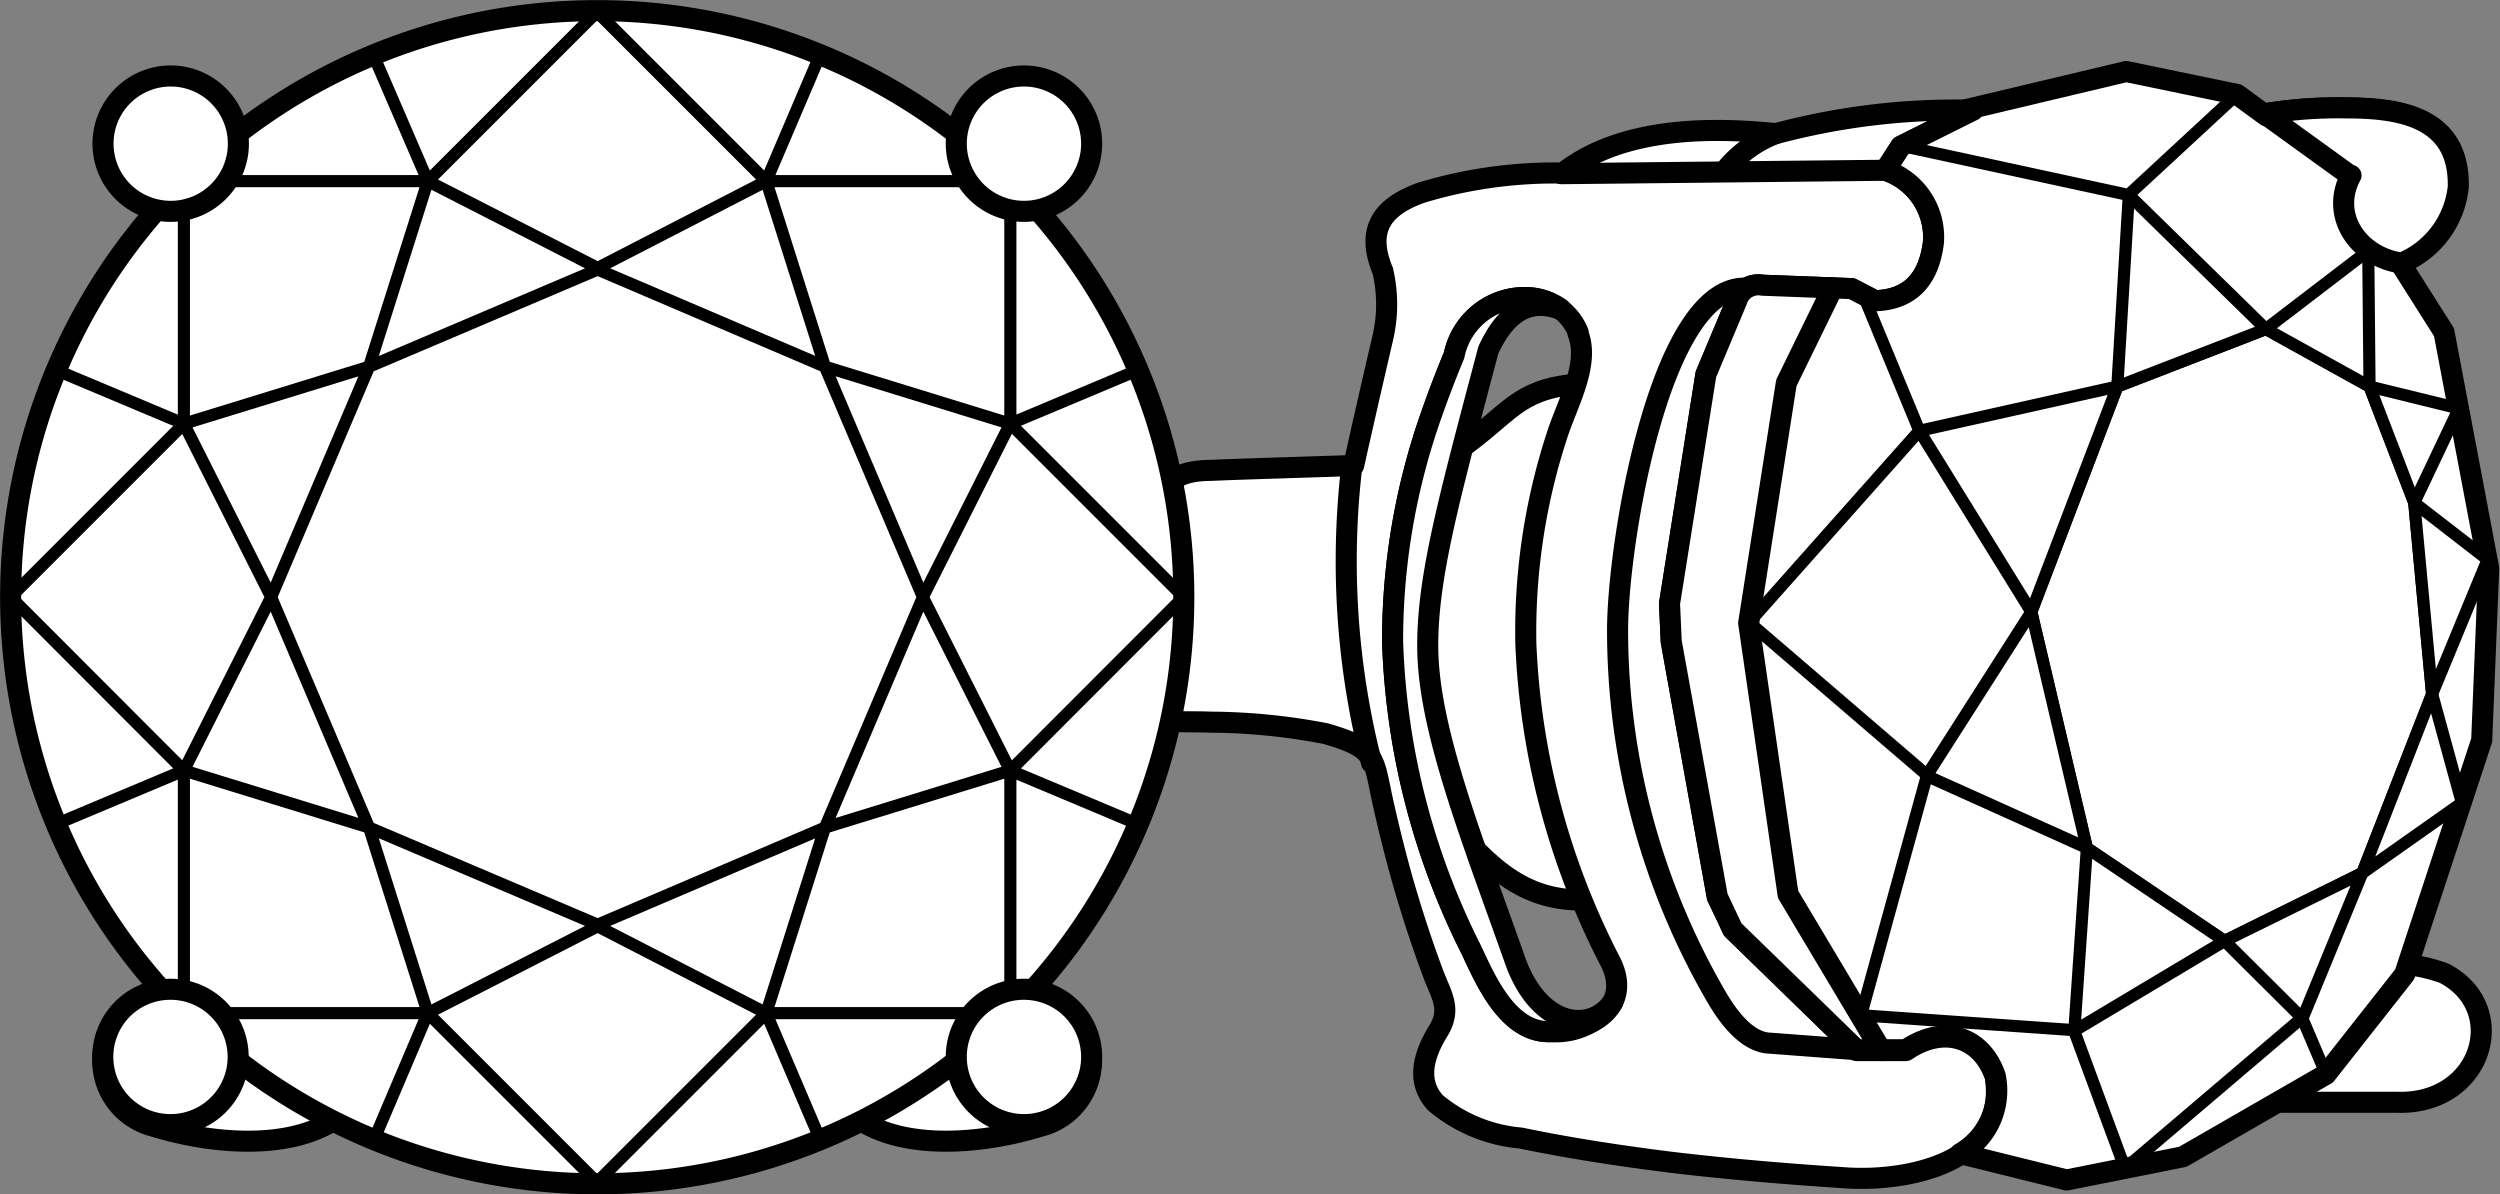 <svg xmlns="http://www.w3.org/2000/svg" viewBox="0 0 117.46 56.11"><rect x="0" y="0" width="117.46" height="56.11" fill="#808080" stroke="none"/><defs><style>.cls-1,.cls-4{fill:#fff;fill-rule:evenodd;}.cls-1,.cls-2,.cls-3,.cls-4,.cls-5{stroke:#000000;stroke-linecap:round;stroke-linejoin:round;}.cls-1,.cls-2{stroke-width:0.99px;}.cls-2,.cls-3,.cls-5{fill:none;}.cls-3{stroke-width:0.99px;}.cls-4,.cls-5{stroke-width:0.57px;}</style></defs><title>Earrings</title><g id="Слой_2" data-name="Слой 2"><g id="Слой_1-2" data-name="Слой 1"><path class="cls-1" d="M75.71,38.19l-1.33,4.1c-2.47,0-4.23-1.09-6.64-4.23l-3.32-12,4.09-4.91c2.45-1.72,2.73-2.83,5.5-3.1l1.7,1.46L73.78,31.4l1.93,6.79Z"/><path class="cls-1" d="M87.22,49.36c.75,0,1.58,0,2.33,0,1.76-1.2,3.53-.65,4.19,1.21.65,4.06-4.17,5-7.17,4.76-2.75-.18-5.46-.41-8.12-.73-2.39-.3-4.74-.66-7-1.13a7.2,7.2,0,0,1-4-1.65c-.75-.82-.77-1.91.1-3.34.68-1.07.17-1.7-.22-2.75-.47-1.26-.89-2.53-1.27-3.81s-.78-2.85-1.1-4.3c-.45-2.08-.3-2.46-2.67-3.15a29.18,29.18,0,0,0-5.38-.54c-2.55-.09-2.1.37-2.1-2.28V23.29c0-.76.69-1.18,2.08-1.19,1.83-.08,4.87-.16,6.71-.23q.67-3,1.37-6a6.94,6.94,0,0,0,0-3.14c-.64-1.55-.46-2.89,1.85-3.69a21.68,21.68,0,0,1,6.61-.91q3.25-2.55,10-1.85A32.76,32.76,0,0,1,92.7,5.18L89.31,6.87,88.58,8a3.31,3.31,0,0,1,2.26,3.39c-.22,1.78-1.14,2.69-2.74,2.74L87,13.56l-4.19-.16a1.06,1.06,0,0,0-1.21.73l-1.45,3.46L78.44,28.36l.08,1.78c.89,4.94,1.28,7.1,2.16,12,.25.51.49,1,.73,1.53l5.81,5.65ZM74.15,15.62A2.61,2.61,0,0,0,72,14a3.38,3.38,0,0,0-3.68,2.69c-.39.94-.74,1.86-1.06,2.77a31.84,31.84,0,0,0-1.83,10.69,34.62,34.62,0,0,0,3.71,14.5c.7,1.5,1.75,3.9,3.73,3.82,2.28-.08,3.71-1.39,2.82-3.23a35.7,35.7,0,0,1-4-15,29.73,29.73,0,0,1,1.45-9.74c.47-1.5,1.58-3.36,1-4.84Z"/><path class="cls-1" d="M73.32,14.51A3.12,3.12,0,0,0,72,14a3.38,3.38,0,0,0-3.68,2.69c-.39.94-.74,1.86-1.06,2.77a31.84,31.84,0,0,0-1.83,10.69,34.62,34.62,0,0,0,3.71,14.5c.7,1.5,1.75,3.9,3.73,3.82a3.24,3.24,0,0,0,2.9-1.38c-1,1.42-3.36,1.24-4.53-1.81-2.12-6-4.16-11.07-4.16-14.95,0-3.27,1-6.9,2.85-13.89.87-1.87,2-2.42,3.36-1.91Z"/><path class="cls-2" d="M87.65,49.35,83,49c-.81-.12-1.6-.86-2.37-2.19A34.33,34.33,0,0,1,76,29.61c0-4.1,2-16.17,6-16.07M64.44,35.84a38.31,38.31,0,0,1-.92-14M73.35,8.16,88.58,8M83.35,6.31A5.59,5.59,0,0,0,81,8.08"/><path class="cls-1" d="M109.24,50.32l-2.15,1.47,5.55,0c4,.12,5.34-4.42,2.2-6.06a7.24,7.24,0,0,0-1.67-.4l-3.93,5Z"/><path class="cls-1" d="M112.79,12.36l2.66-3.58c.07-3.3-2.77-3.68-5.24-3.71a20.92,20.92,0,0,0-3.85.28l.12.09-1.37-1L99.9,3.36,92.25,5.18h.45L89.31,6.87,88.58,8a3.31,3.31,0,0,1,2.26,3.39c-.22,1.78-1.14,2.69-2.74,2.74L87,13.56l-4.19-.16a1.06,1.06,0,0,0-1.21.73l-1.45,3.46L78.44,28.36l.08,1.78,2.17,12,.72,1.53,5.81,5.65c.75,0,1.58,0,2.33,0,1.76-1.2,3.53-.65,4.19,1.21a3.4,3.4,0,0,1-1.64,3.67l5,1.24,5.46-1.09,6.72-3.87,3.7-4.7,3.62-11,.33-8.07-2.1-11.1-2.07-3.27Z"/><polyline class="cls-3" points="86.11 13.53 83.93 17.99 82.16 29.27 84.01 42.02 88.39 49.36"/><polygon class="cls-4" points="111.33 18.16 106.46 15.46 99.48 18.16 95.44 28.75 98.05 39.84 104.52 44.21 110.99 41.02 114.27 32.61 113.43 23.62 111.33 18.16 111.33 18.16"/><path class="cls-1" d="M110.41,8.24l-4-2.89a20.92,20.92,0,0,1,3.85-.28c2.47,0,5.31.41,5.24,3.71a4.37,4.37,0,0,1-2.66,3.58c-2-.27-3.41-2.21-2.38-4.12Z"/><polygon class="cls-4" points="99.48 18.16 100.02 9.16 106.46 15.46 99.48 18.16 99.48 18.16"/><polygon class="cls-4" points="95.44 28.75 99.48 18.16 90.18 20.24 95.44 28.75 95.44 28.75"/><polygon class="cls-4" points="111.33 18.16 106.46 15.46 111.27 11.78 111.33 18.16 111.33 18.16"/><polygon class="cls-4" points="98.05 39.84 95.44 28.75 90.52 36.45 98.05 39.84 98.05 39.84"/><polygon class="cls-4" points="104.52 44.21 98.05 39.84 97.46 48.43 104.52 44.21 104.52 44.21"/><polygon class="cls-4" points="104.52 44.21 110.99 41.02 108.18 47.85 104.52 44.21 104.52 44.21"/><polygon class="cls-4" points="114.27 32.61 113.43 23.62 116.88 26.29 114.27 32.61 114.27 32.61"/><polygon class="cls-4" points="110.99 41.02 114.27 32.61 115.67 37.72 110.99 41.02 110.99 41.02"/><polygon class="cls-4" points="113.43 23.62 111.33 18.16 115.53 19.19 113.43 23.62 113.43 23.62"/><path class="cls-5" d="M90.18,20.24l-8,9,8.36,7.18-3.1,11.28,10,.7,2.4,6.5,8.32-7.08,1.13,2.66m-20-43.64L100,9.16l5.09-4.71M90.18,20.24l-2.64-6.39"/><path class="cls-1" d="M48.93,52.9h0c-2.87.91-7.48,1.36-9.56-1.19l4-5.16,2.08,1.57a3.17,3.17,0,1,1,3.5,4.78Z"/><path class="cls-1" d="M7.17,52.9h0c2.87.91,7.48,1.36,9.56-1.19l-4-5.16-2.08,1.56a3.17,3.17,0,1,0-3.5,4.79Z"/><path class="cls-1" d="M28.05.5A27.56,27.56,0,1,1,.5,28.05,27.55,27.55,0,0,1,28.05.5Z"/><path class="cls-5" d="M.5,28.05l8.14-8.14V8.51H20.1l8-8M.5,28.05,8.64,36.2V47.6H20.1l8,8M55.61,28.05l-8.14-8.14V8.51H36l-8-8M55.61,28.05,47.47,36.2V47.6H36l-8,8m-10.45-53L20.1,8.51l-2.76,8.72-4.6,10.82-4.1-8.14-6-2.52M17.57,53.55,20.1,47.6l-2.76-8.72-4.6-10.82L8.64,36.2l-6,2.52M38.54,2.56,36,8.51l2.76,8.72,4.6,10.82,4.1-8.14,6-2.52M38.54,53.55,36,47.6l2.76-8.72,4.6-10.82,4.1,8.14,6,2.52M8.64,19.91l8.7-2.68,10.82-4.6L20.1,8.51M8.64,36.2l8.7,2.68,10.82,4.6L20.1,47.6M47.47,19.91l-8.7-2.68L28,12.63,36,8.51M47.47,36.2l-8.7,2.68L28,43.48,36,47.6"/><path class="cls-1" d="M8,3.57A3.18,3.18,0,1,1,4.84,6.75,3.18,3.18,0,0,1,8,3.57Z"/><path class="cls-1" d="M8,46.48a3.18,3.18,0,1,1-3.17,3.17A3.17,3.17,0,0,1,8,46.48Z"/><path class="cls-1" d="M48.1,3.57a3.18,3.18,0,1,1-3.17,3.18A3.18,3.18,0,0,1,48.1,3.57Z"/><path class="cls-1" d="M48.1,46.48a3.18,3.18,0,1,1-3.17,3.17,3.17,3.17,0,0,1,3.17-3.17Z"/></g></g></svg>